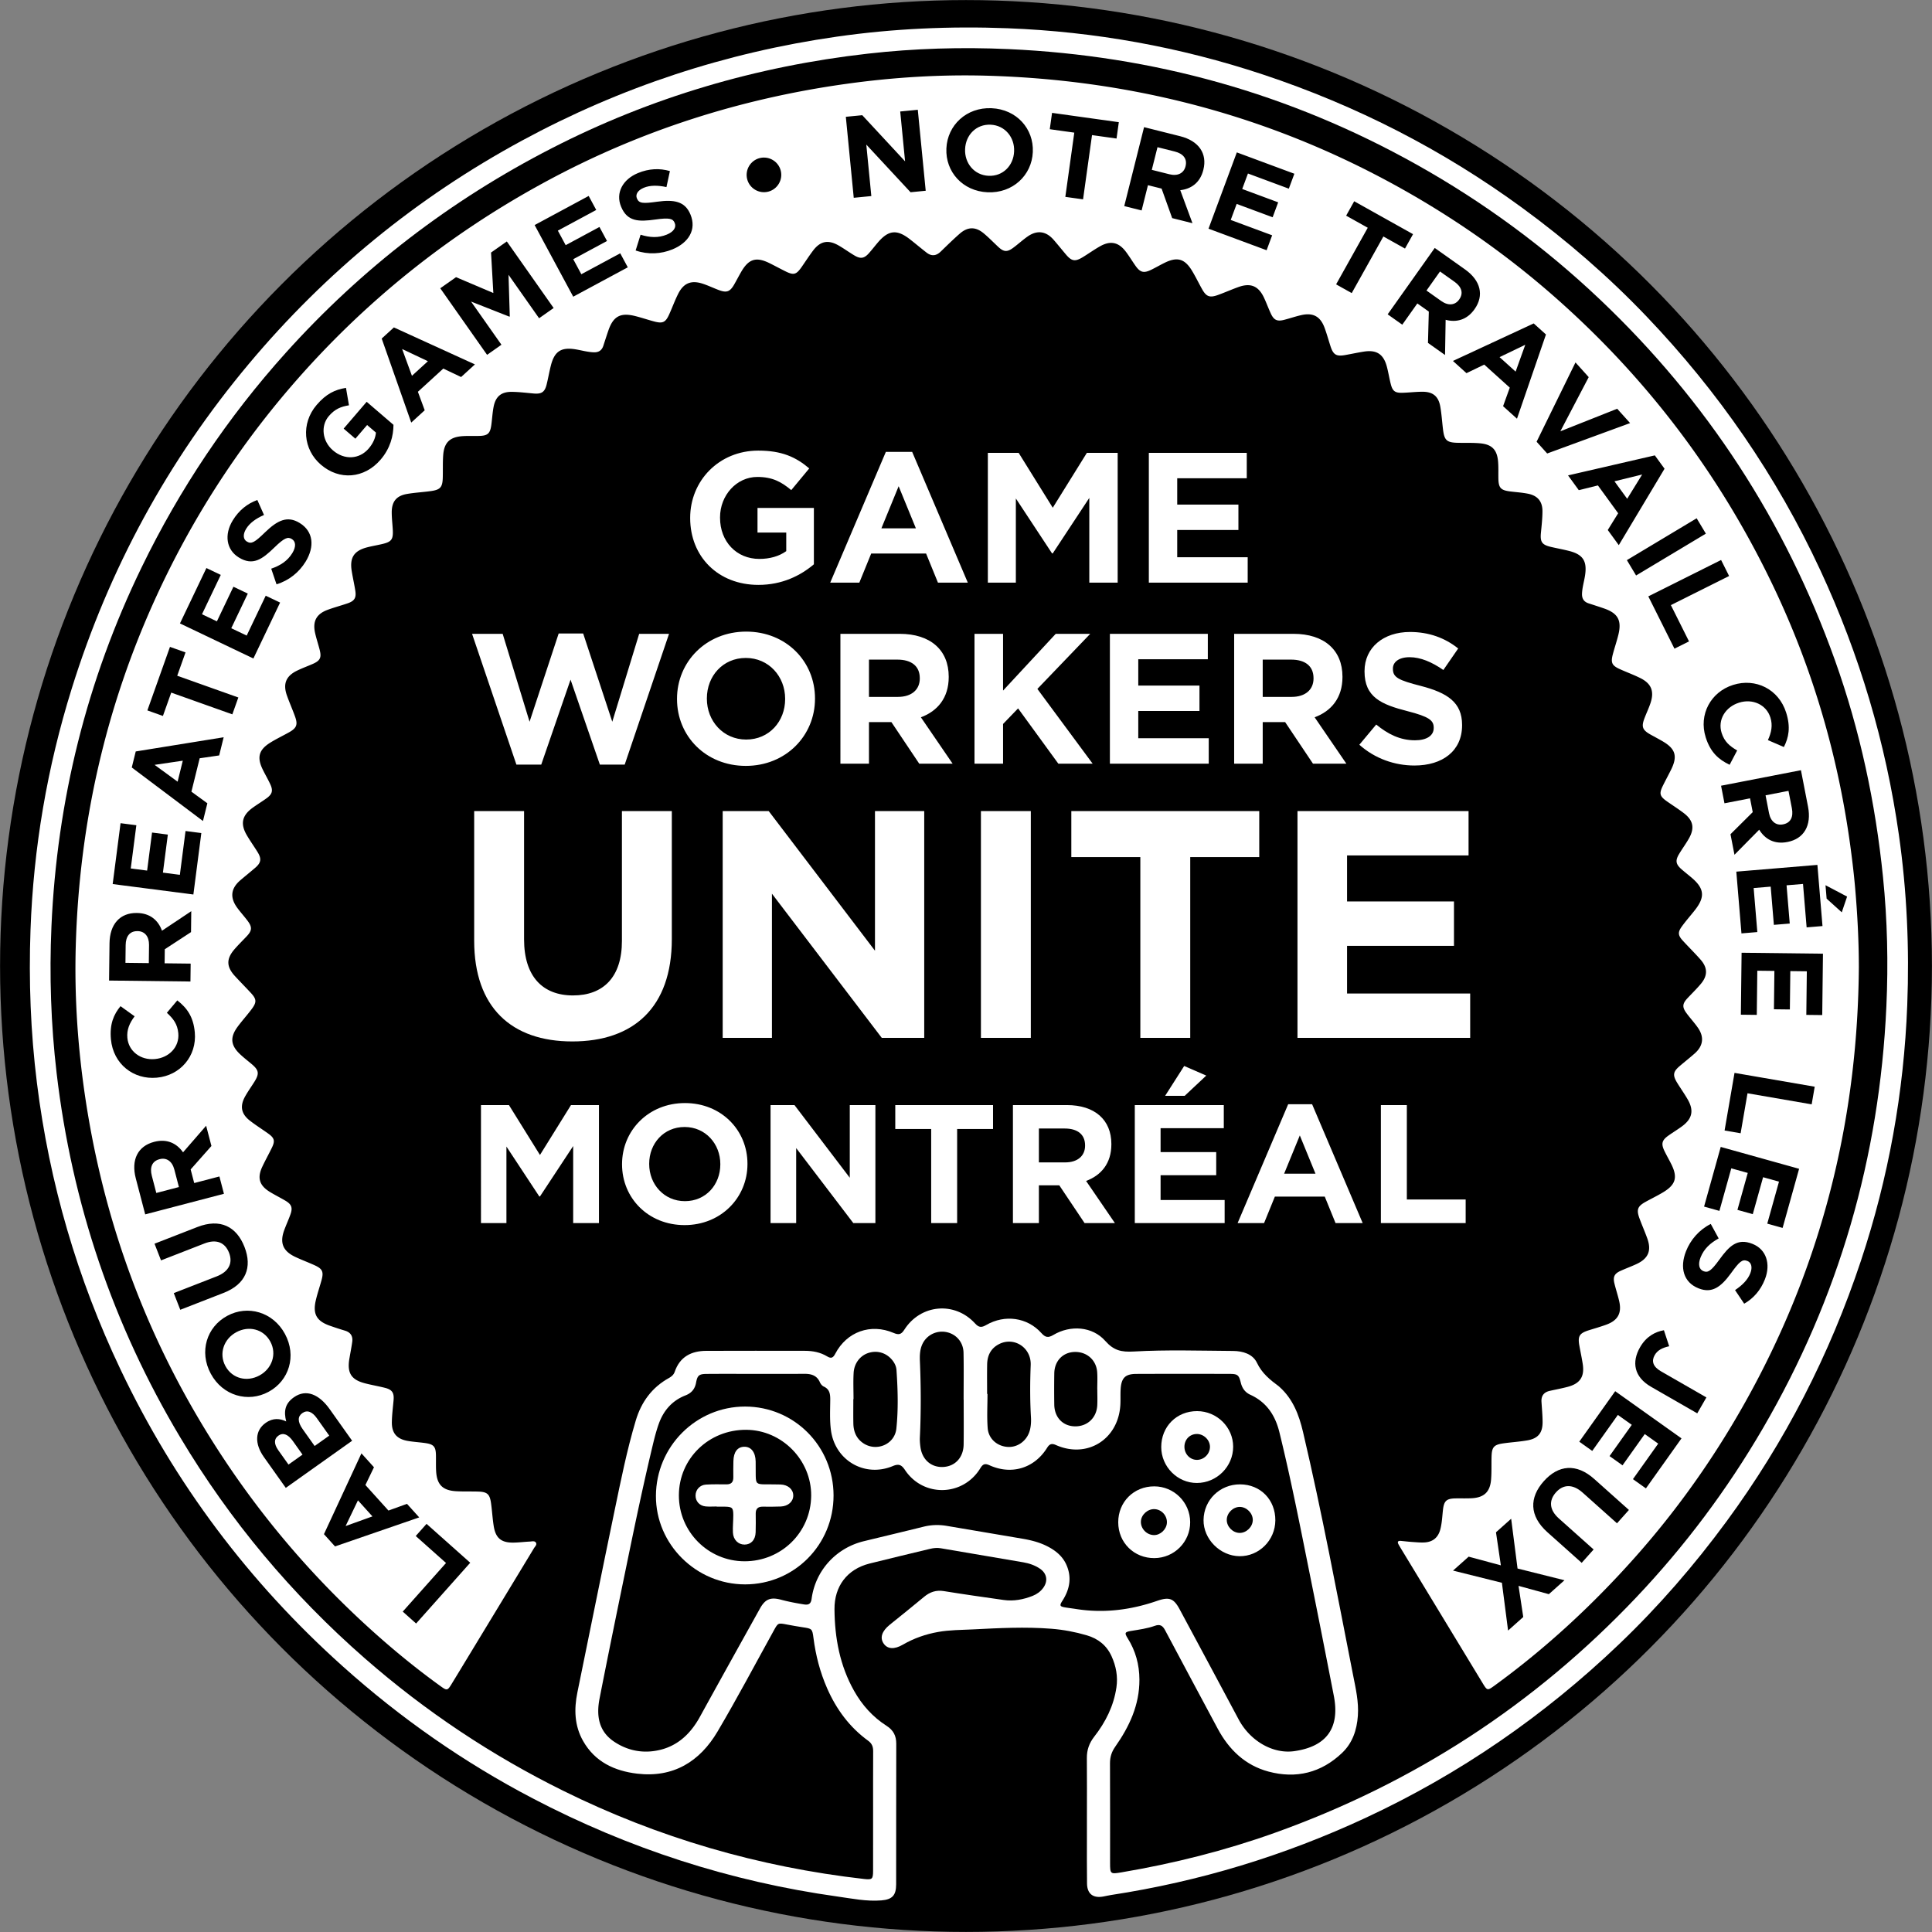 <svg xmlns="http://www.w3.org/2000/svg" xml:space="preserve" width="1662" height="1662" baseProfile="tiny" version="1.2"><rect width="100%" height="100%" fill="#808080" stroke="none"/><circle cx="831" cy="831" r="830.939" fill-rule="evenodd"/><g fill-rule="evenodd"><path fill="#FFF" d="M935.019 1564.386c.003-17.332.107-34.666-.048-51.997-.063-6.988 2.003-12.863 6.341-18.424 9.766-12.518 16.757-26.402 19.092-42.357 1.374-9.389-.3-18.233-4.156-26.774-4.262-9.438-11.583-15.201-21.418-18.082-9.955-2.917-20.09-4.81-30.42-5.626-22.481-1.776-44.94-.584-67.402.553-9.979.505-19.994.437-29.88 2.189-10.763 1.909-20.933 5.432-30.417 10.935-7.395 4.291-13.241 3.88-16.555-.945-3.42-4.979-1.544-10.683 5.251-16.173 9.852-7.96 19.758-15.854 29.482-23.967 5.045-4.208 10.368-6.056 17.048-4.975 17.106 2.768 34.268 5.206 51.427 7.632 8.614 1.218 16.933-.352 24.958-3.525 3.628-1.435 6.734-3.678 9.072-6.84 4.323-5.848 3.275-12.41-2.694-16.493-4.335-2.966-9.253-4.647-14.369-5.532-23.645-4.089-47.311-8.055-70.964-12.09-3.191-.544-6.292-.234-9.406.523-17.325 4.215-34.692 8.267-51.979 12.631-19.251 4.859-30.277 19.529-30.117 39.315.201 24.709 4.586 48.383 16.85 70.182 6.907 12.277 16.095 22.514 27.966 30.097 5.814 3.715 8.335 8.56 8.317 15.357-.104 40.331-.026 80.662-.094 120.993-.017 9.443-3.3 13.048-12.71 13.813-12.749 1.035-25.251-1.577-37.763-3.328-92.338-12.92-179.747-41.283-262.318-84.501-59.208-30.99-113.594-68.988-163.346-113.602-80.686-72.352-144.542-157.361-191.079-255.233-37.225-78.285-61.213-160.479-71.93-246.573-5.45-43.781-7.096-87.714-5.513-131.705 2.542-70.63 14.368-139.781 35.403-207.324 32.182-103.332 82.914-196.559 152.4-279.504 66.143-78.955 144.511-143.08 235.097-192.143 84.834-45.947 175.061-75.646 270.58-89.339 48.815-6.997 97.898-9.147 147.085-7.25 75.033 2.896 148.333 16.11 219.64 39.796 80.322 26.682 154.797 64.776 223.158 114.788 38.302 28.021 74.031 58.993 106.783 93.292 61.732 64.648 111.893 137.284 149.587 218.455 33.653 72.468 56.206 148.186 67.489 227.288 6.94 48.649 9.127 97.568 7.24 146.589-2.896 75.201-16.102 148.672-39.87 220.131-26.873 80.796-65.255 155.676-115.738 224.333-27.716 37.693-58.255 72.907-92.058 105.214-64.626 61.767-137.252 111.932-218.399 149.667-69.827 32.471-142.728 54.692-218.856 66.317-2.305.352-4.574.923-6.871 1.331-8.629 1.532-13.676-2.36-13.804-11.123-.198-13.496-.08-26.997-.093-40.496-.007-5.167-.003-10.334.001-15.5z"/><path d="M751.087 1557.947c-.005 17.166.023 34.331-.018 51.497-.018 7.156-.809 7.742-7.893 6.935-90.628-10.323-176.935-35.45-258.705-75.882-61.72-30.517-118.556-68.391-170.434-113.733-63.009-55.071-116.074-118.424-158.98-190.233C97.2 1139.698 61.849 1035.214 48.71 923.143c-4.923-41.996-6.306-84.134-4.452-126.255 4.766-108.245 30.248-211.446 77.685-309.067 32.697-67.291 73.928-128.806 123.979-184.428 65.376-72.654 141.609-131.139 228.541-175.776C560.09 83.649 650.878 57.038 746.41 46.174c40.329-4.587 80.835-5.754 121.289-3.935 124.619 5.603 241.749 38.228 350.779 99.263 57.441 32.155 110.082 70.786 157.85 116.091 92.119 87.371 159.479 190.871 202.187 310.398 21.584 60.41 34.842 122.694 41.334 186.474 3.771 37.049 4.586 74.237 2.9 111.346-5.88 129.537-40.854 250.714-106.245 362.923-30.679 52.646-66.927 101.088-108.835 145.322-87.564 92.426-191.37 159.886-311.234 202.691-42.805 15.285-86.714 26.32-131.508 33.905-9.801 1.66-9.986 1.498-9.988-8.188-.008-28.498.078-56.997-.072-85.495-.028-5.405 1.338-9.854 4.494-14.353 12.154-17.322 20.921-35.919 20.818-57.798-.061-12.892-3.3-24.663-10.114-35.546-2.872-4.585-2.472-5.38 2.937-6.272 6.908-1.141 13.89-2.045 20.497-4.417 4.376-1.57 6.664-.17 8.746 3.757 14.986 28.269 30.164 56.435 45.241 84.655 9.699 18.155 23.73 31.648 43.786 37.009 23.736 6.346 45.31 1.052 63.28-16.099 8.963-8.554 12.678-19.679 13.551-31.925.854-12.003-1.867-23.533-4.148-35.129-13.732-69.816-26.764-139.779-43.05-209.07-3.442-14.648-8.671-28.4-20.316-38.769-.124-.11-.229-.245-.362-.344-7.54-5.602-14.597-11.157-18.932-20.302-3.615-7.624-12.2-10.159-20.556-10.213-28.496-.184-57.056-1.137-85.462.477-10.805.613-17.23-.911-24.529-9.168-11.043-12.492-29.957-13.791-44.612-5.076-4.487 2.668-6.863 2.198-10.33-1.67-12.028-13.421-31.354-16.17-47.427-6.884-4.063 2.347-6.308 2.244-9.613-1.378-17.495-19.167-46.859-16.533-60.838 5.438-2.653 4.171-4.831 4.627-9.229 2.745-19.703-8.434-40.271-1.028-50.16 17.89-1.767 3.381-3.382 4.486-6.899 2.345-5.843-3.558-12.384-4.823-19.159-4.829-28.332-.025-56.664-.097-84.995.026-12.827.056-22.633 5.096-27.049 17.971-.881 2.568-2.69 4.119-4.939 5.36-14.672 8.103-23.804 20.683-28.529 36.441-7.665 25.566-12.881 51.74-18.311 77.837-10.829 52.045-21.294 104.166-31.963 156.244-2.97 14.493-2.521 28.65 4.915 41.757 10.182 17.945 27.022 25.8 46.526 28.103 31.027 3.664 53.809-10.301 69.104-36.182 16.866-28.539 32.354-57.893 48.402-86.913 3.693-6.679 3.609-6.679 11.324-5.194 4.581.882 9.179 1.691 13.792 2.38 7.714 1.152 8.02 1.302 9.042 9.248 1.928 14.972 5.67 29.44 11.751 43.272 7.932 18.042 19.279 33.457 35.33 45.109 3.233 2.347 4.269 5.175 4.25 8.946-.086 17.167-.039 34.333-.044 51.499z"/></g><g fill-rule="evenodd"><path d="M650.835 1181.865c13.666 0 27.333.074 40.999-.034 5.932-.047 10.849 1.259 13.495 7.29.633 1.443 1.908 3.018 3.29 3.645 5.233 2.377 5.636 6.638 5.598 11.594-.067 8.653-.546 17.327.598 25.966 3.435 25.937 29.012 40.964 53.211 30.85 5.155-2.154 7.527-1.081 10.463 3.346 15.709 23.687 49.941 22.893 64.803-1.44 2.172-3.556 3.907-4.411 7.897-2.601 18.961 8.603 38.587 2.628 49.563-14.98 2.101-3.37 3.978-4.026 7.677-2.39 26.716 11.825 53.479-4.784 55.334-34.249.293-4.651-.023-9.342.278-13.992.62-9.563 4.015-12.923 13.443-12.96 26.666-.104 53.332-.084 79.998-.022 7.262.017 8.236.831 9.965 7.735 1.172 4.683 3.735 8.198 8.098 10.189 14.022 6.401 21.484 17.705 25.069 32.302 10.421 42.421 18.71 85.293 27.337 128.093 6.619 32.835 13.054 65.707 19.463 98.584 5.385 27.628-6.195 43.719-34.093 47.639-18.255 2.564-37.836-8.689-47.789-27.323a37583.048 37583.048 0 0 0-50.77-94.742c-5.212-9.691-9.164-10.744-19.571-7.148-22.527 7.784-45.629 10.684-69.354 6.951-3.127-.492-6.272-.867-9.397-1.373-4.76-.771-5.158-1.634-2.529-5.707 6.277-9.725 8.268-19.995 3.5-30.872-3.445-7.858-9.901-12.818-17.419-16.489-6.501-3.174-13.46-4.869-20.549-6.074-21.686-3.687-43.374-7.354-65.062-11.025-6.656-1.126-13.231-.934-19.828.701-17.146 4.25-34.335 8.322-51.499 12.501-23.843 5.806-41.561 25.195-44.848 49.427-.604 4.452-2.509 5.597-6.635 4.935-6.589-1.058-13.128-2.284-19.578-4.01-9.17-2.454-13.702-.614-18.264 7.588-17.252 31.023-34.525 62.034-51.638 93.135-8.979 16.318-21.768 27.361-40.726 29.578-11.991 1.403-23.343-1.631-33.281-8.356-13.324-9.018-15.123-22.618-12.31-36.976 7.658-39.085 15.693-78.096 23.728-117.105 7.061-34.277 14.228-68.534 22.435-102.561 1.327-5.502 2.796-10.999 4.668-16.334 4.059-11.568 11.465-20.234 23.1-24.765 5.142-2.002 8.087-5.481 9.083-10.925 1.146-6.261 2.566-7.485 9.048-7.539 14.332-.119 28.666-.037 42.999-.037v-.02z"/><path d="M829.008 1204.106c0 12.815.121 25.634-.037 38.448-.137 11.125-7.196 18.801-17.44 19.393-10.329.597-18.218-6.163-19.723-17.053-.386-2.788-.617-5.645-.486-8.45 1.018-21.79.957-43.575.025-65.366-.222-5.17-.041-10.384 2.296-15.148 3.735-7.615 12.149-11.639 20.462-9.999 8.444 1.666 14.583 8.625 14.772 17.731.28 13.477.072 26.963.072 40.444h.059zM849.161 1199.138c0-8.481-.118-16.966.034-25.444.139-7.712 3.219-13.896 10.361-17.485 12.91-6.488 27.681 3.099 27.099 18.093-.582 14.975-.649 29.906.226 44.858.213 3.651.028 7.313-.868 10.906-2.236 8.968-10.147 15.108-18.925 14.653-9.101-.471-16.716-6.86-17.43-16.176-.748-9.748-.167-19.599-.167-29.404l-.33-.001zM734.237 1203.585c0-7.498-.328-15.015.087-22.489.47-8.476 5.765-15.092 12.966-17.3 7.572-2.321 15.195.017 20.227 6.183 2.059 2.522 3.461 5.39 3.683 8.612 1.152 16.802 1.651 33.676-.114 50.402-1.423 13.477-16.967 20.039-28.244 12.666-6.089-3.979-8.604-10.021-8.744-17.077-.14-6.996-.03-13.998-.03-20.997h.169zM943.963 1195.396c0 4.487.188 8.983-.037 13.459-.544 10.825-8.544 18.303-19.186 18.154-10.39-.146-17.646-7.65-17.803-18.658a904.978 904.978 0 0 1 .011-26.923c.165-10.704 7.382-18.166 17.549-18.406 10.462-.248 18.624 6.941 19.359 17.423.348 4.961.06 9.966.06 14.951h.047z"/><path fill="#FFF" d="M717.063 1286.498c.015 42.435-33.827 76.451-76.074 76.467-42.126.015-76.907-34.512-76.731-76.169.18-42.436 34.53-76.834 76.701-76.811 42.194.025 76.09 34.102 76.104 76.513zM1029.866 1213.917c17.02.063 30.971 13.871 30.958 30.64-.014 17.06-14.075 31.111-31.192 31.172-16.72.059-30.69-14.024-30.68-30.928.011-17.692 13.281-30.949 30.914-30.884zM961.955 1309.574c-.035-17.547 13.385-30.949 30.978-30.937 17.02.013 30.86 13.803 30.911 30.797.05 16.987-13.689 30.808-30.741 30.923-17.559.12-31.114-13.276-31.148-30.783zM1097.106 1307.932c-.102 17.066-14.017 30.961-30.831 30.783-16.688-.177-31.129-14.716-30.926-31.135.214-17.29 14.066-30.771 31.512-30.667 17.52.106 30.351 13.265 30.245 31.019z"/><path d="M640.351 1343.088c-31.218-.104-56.433-25.52-56.345-56.794.088-31.525 25.681-56.438 57.848-56.309 30.752.124 56.251 26.003 55.961 56.796-.295 31.452-25.769 56.412-57.464 56.307zM1018.899 1244.6c0-6.199 4.529-10.925 10.559-11.015 5.987-.09 11.379 5.092 11.412 10.969.034 6.049-5.018 11.215-11.058 11.308-6.003.092-10.913-4.974-10.913-11.262zM992.592 1320.559c-6.238-.15-11.399-5.606-11.135-11.771.248-5.804 5.895-10.852 11.812-10.56 6.036.297 10.857 5.646 10.561 11.715-.278 5.693-5.633 10.75-11.238 10.616zM1077.703 1307.623c-.064 5.847-5.471 11.135-11.319 11.07-5.906-.066-11.138-5.409-11.063-11.3.075-5.902 5.426-11.147 11.299-11.075 5.882.073 11.148 5.443 11.083 11.305z"/><path fill="#FFF" d="M616.548 1295.953c-3.164 0-6.35.24-9.486-.054-5.22-.489-8.682-4.337-8.715-9.229-.034-5.045 3.633-9.243 8.958-9.555 5.813-.34 11.656-.257 17.484-.189 4.211.049 6.107-1.872 6.054-6.042-.06-4.663-.037-9.33.068-13.993.18-7.907 3.56-12.263 9.431-12.317 5.851-.054 9.574 4.76 9.713 12.659.072 4.164-.017 8.331.06 12.494.115 6.254.979 7.086 7.396 7.186 4.663.073 9.334-.067 13.992.12 6.438.26 10.849 4.168 10.905 9.392.058 5.229-4.348 9.284-10.727 9.551-5.157.215-10.328.189-15.491.126-4.164-.051-6.142 1.803-6.084 6.015.073 5.33.104 10.666-.06 15.992-.201 6.546-3.927 10.581-9.518 10.617-5.449.036-9.745-4.108-10.037-10.365-.231-4.974.342-9.979.327-14.971-.019-6.338-.933-7.162-7.274-7.283-2.331-.045-4.664-.008-6.997-.008l.001-.146z"/></g><path fill="#FFF" fill-rule="evenodd" d="M1599.072 832.221c-.94 124.122-28.578 241.764-85.927 352.094-29.262 56.294-64.788 108.391-107.003 155.795-36.346 40.812-76.271 77.768-120.52 109.949-6.029 4.386-6.249 4.348-10.145-2.072-23.345-38.468-46.688-76.936-70.029-115.405a135.641 135.641 0 0 1-2.287-3.874c-1.361-2.424-.56-3.406 2.117-3.139 3.315.332 6.628.707 9.95.936 3.319.229 6.66.547 9.971.39 7.4-.353 12.049-4.225 13.887-11.456 1.358-5.346 1.599-10.865 2.193-16.331.885-8.122 3.059-10.014 11.182-10.126 4.499-.063 9.008.11 13.497-.124 10.673-.557 15.869-5.384 16.738-16.042.526-6.463.236-12.99.406-19.486.222-8.498 1.965-10.535 10.335-11.708 6.762-.948 13.607-1.362 20.329-2.519 9.345-1.606 13.277-6.357 13.246-15.804-.02-5.817-.603-11.633-.953-17.448-.311-5.142 2.108-8.217 7.066-9.343 5.199-1.181 10.459-2.13 15.605-3.505 10.631-2.843 14.495-8.824 12.807-19.683-.818-5.267-1.945-10.484-2.893-15.732-1.481-8.206.068-10.689 8.131-13.228 5.086-1.6 10.23-3.049 15.228-4.892 9.765-3.6 13.208-9.862 10.95-19.937-1.165-5.196-2.897-10.265-4.147-15.445-1.376-5.698-.027-8.426 5.257-10.823 4.551-2.065 9.267-3.772 13.794-5.884 10.114-4.719 12.984-11.522 9.232-21.991-2.079-5.802-4.591-11.447-6.716-17.234-2.786-7.588-1.675-10.449 5.321-14.316 4.958-2.74 10.074-5.211 14.927-8.124 10.943-6.569 12.746-12.891 7.127-24.209-1.852-3.73-3.941-7.345-5.774-11.084-3.181-6.487-2.42-9.518 3.405-13.628 3.812-2.69 7.815-5.113 11.57-7.877 8.804-6.479 10.373-13.551 4.968-23-2.81-4.912-6.127-9.53-9.084-14.362-4.108-6.712-3.616-9.632 2.295-14.633 4.198-3.552 8.505-6.979 12.64-10.603 7.412-6.498 8.465-14.138 2.84-22.232-3.036-4.369-6.71-8.29-9.856-12.589-3.795-5.184-3.481-8.11.91-12.804 3.869-4.136 7.96-8.085 11.581-12.426 5.88-7.049 5.789-13.774-.293-20.705-4.941-5.632-10.313-10.884-15.373-16.415-4.047-4.424-4.373-7.13-.869-12.013 3.587-5 7.727-9.601 11.516-14.461 8.648-11.094 7.894-18.326-2.806-27.48-2.912-2.491-5.945-4.842-8.835-7.358-4.987-4.342-5.56-7.466-2.193-13.101 2.733-4.575 5.925-8.883 8.545-13.518 5.049-8.928 3.637-15.617-4.553-21.811-4.516-3.415-9.29-6.486-13.945-9.717-6.772-4.7-7.383-6.871-3.786-14.114 2.224-4.478 4.61-8.874 6.839-13.349 5.801-11.645 3.918-18.048-7.213-24.534-3.312-1.929-6.701-3.724-10.055-5.577-7.4-4.091-8.438-6.808-5.439-14.575 1.68-4.352 3.709-8.582 5.152-13.007 3.227-9.893.598-16.455-8.685-21.128-5.794-2.918-11.942-5.123-17.855-7.814-6.726-3.06-7.867-5.47-5.986-12.656 1.477-5.642 3.389-11.171 4.778-16.831 3.047-12.41-.346-18.541-12.326-22.69-4.408-1.526-8.856-2.94-13.292-4.39-4.046-1.322-5.8-4.096-5.642-8.338.201-5.377 1.829-10.495 2.621-15.764 1.834-12.203-1.731-17.874-13.587-20.931-5.16-1.33-10.421-2.266-15.614-3.471-7.927-1.84-9.545-4.283-8.76-12.309.6-6.128 1.292-12.28 1.309-18.424.022-8.436-4.159-13.41-12.447-15.063-5.05-1.007-10.235-1.326-15.358-1.971-8.118-1.022-9.979-3.09-10.11-11.229-.078-4.831.137-9.686-.265-14.489-.845-10.119-5.263-14.731-15.404-15.666-6.287-.579-12.652-.315-18.981-.438-9.813-.188-11.852-2.023-13.024-11.821-.772-6.449-1.176-12.96-2.304-19.345-1.553-8.793-6.303-12.735-15.184-12.758-5.815-.016-11.629.742-17.449.891-6.316.161-8.407-1.429-9.961-7.494-1.282-5.001-2.065-10.132-3.401-15.115-2.855-10.65-8.814-14.513-19.669-12.826-5.432.844-10.809 2.029-16.225 2.981-7.601 1.337-10.198-.278-12.594-7.729-1.683-5.235-3.15-10.548-5.047-15.704-3.593-9.771-9.849-13.22-19.926-10.961-5.033 1.128-9.936 2.828-14.937 4.114-5.878 1.513-8.736.22-11.304-5.26-2.119-4.524-3.813-9.248-5.934-13.771-4.751-10.129-11.509-12.977-21.998-9.215-5.958 2.138-11.753 4.729-17.709 6.872-7.064 2.542-9.963 1.404-13.59-5.066-2.933-5.231-5.533-10.659-8.638-15.783-6.296-10.391-12.684-12.197-23.501-6.9-3.89 1.905-7.642 4.09-11.531 5.996-6.476 3.172-9.518 2.399-13.627-3.429-2.784-3.949-5.281-8.107-8.18-11.968-6.243-8.312-13.243-9.858-22.26-4.779-5.074 2.858-9.828 6.277-14.804 9.317-6.715 4.104-9.604 3.609-14.627-2.323-3.553-4.197-6.979-8.504-10.604-12.638-6.491-7.403-14.135-8.446-22.233-2.813-4.368 3.037-8.29 6.71-12.59 9.855-5.187 3.794-8.089 3.476-12.8-.934-4.135-3.869-8.084-7.961-12.428-11.578-7.053-5.873-13.766-5.774-20.706.319-5.63 4.942-10.983 10.205-16.37 15.419-3.856 3.733-7.887 4.09-12.087.835-4.871-3.773-9.571-7.77-14.435-11.554-11.104-8.64-18.343-7.876-27.479 2.83-2.596 3.042-5.032 6.223-7.688 9.209-4.023 4.523-7.132 5.093-12.33 2.037-4.737-2.784-9.179-6.078-13.957-8.782-8.909-5.043-15.629-3.614-21.806 4.572-3.41 4.52-6.481 9.295-9.717 13.945-4.71 6.769-6.867 7.368-14.121 3.766-4.478-2.224-8.872-4.613-13.348-6.842-11.635-5.791-18.048-3.902-24.528 7.237-2.095 3.601-4 7.311-6.066 10.928-3.599 6.295-6.452 7.388-13.158 4.889-4.682-1.745-9.206-3.942-13.946-5.493-9.889-3.235-16.442-.591-21.118 8.706-2.914 5.796-5.119 11.944-7.811 17.857-3.05 6.703-5.487 7.85-12.671 5.964-5.64-1.48-11.168-3.397-16.828-4.783-12.402-3.037-18.526.362-22.681 12.354-1.527 4.408-2.942 8.856-4.388 13.293-1.323 4.06-4.118 5.785-8.352 5.615-5.205-.208-10.189-1.647-15.276-2.507-12.602-2.13-18.394 1.553-21.531 13.983-1.345 5.329-2.287 10.76-3.592 16.1-1.626 6.654-4.342 8.456-11.133 7.867-6.302-.547-12.608-1.361-18.919-1.416-9.065-.079-13.914 4.038-15.615 12.975-.963 5.06-1.243 10.247-1.927 15.364-1.012 7.563-3.111 9.433-10.673 9.576-4.665.089-9.346-.123-13.994.182-11.073.726-15.995 5.502-16.765 16.55-.439 6.308-.176 12.66-.34 18.99-.218 8.437-2.065 10.593-10.364 11.736-6.764.932-13.614 1.296-20.336 2.442-9.181 1.565-13.23 6.544-13.212 15.908.01 4.983.628 9.964.901 14.949.453 8.261-1.084 10.355-9.064 12.235-4.216.993-8.502 1.7-12.7 2.762-11.535 2.915-15.457 8.846-13.561 20.523.908 5.591 2.176 11.124 3.066 16.718.997 6.268-.639 8.965-6.627 11.02-5.673 1.945-11.491 3.482-17.115 5.554-9.721 3.581-13.098 9.869-10.818 20.002 1.097 4.871 2.707 9.624 3.936 14.469 1.711 6.746.389 9.325-6.086 12.146-4.431 1.931-8.983 3.599-13.328 5.7-9.556 4.622-12.329 11.326-8.791 21.354 2.161 6.125 4.835 12.069 7.025 18.185 2.508 7.004 1.328 9.889-5.194 13.541-5.378 3.012-10.972 5.667-16.194 8.923-9.761 6.083-11.521 12.575-6.535 22.859 2.108 4.347 4.581 8.52 6.609 12.9 2.54 5.49 1.698 8.507-3.229 12.066-3.916 2.829-8.067 5.331-11.977 8.169-9.069 6.585-10.686 13.707-5.127 23.353 2.908 5.047 6.341 9.789 9.399 14.754 3.571 5.796 3.041 9.145-2.063 13.536-4.168 3.586-8.46 7.027-12.647 10.593-8.301 7.066-9.285 14.882-2.831 23.746 2.842 3.901 6.142 7.468 9.021 11.344 4.007 5.394 3.741 8.354-.826 13.199-3.542 3.758-7.259 7.364-10.619 11.277-7.065 8.23-6.876 14.981.512 23.011 4.512 4.904 9.217 9.629 13.737 14.525 4.808 5.206 5.064 7.843.806 13.609-3.856 5.222-8.274 10.029-12.141 15.245-6.917 9.33-6.197 16.252 2.339 24.138 3.057 2.824 6.344 5.398 9.537 8.072 6.366 5.333 6.84 8.275 2.372 15.401-2.654 4.234-5.6 8.304-8.007 12.672-4.572 8.299-3.271 14.871 4.21 20.688 5.125 3.983 10.666 7.426 15.934 11.23 5.16 3.728 5.792 6.205 3.018 11.931-2.688 5.548-5.714 10.935-8.328 16.516-4.481 9.567-2.498 16.074 6.557 21.622 4.4 2.697 9.058 4.975 13.491 7.622 5.199 3.106 6.243 6.011 4.183 11.753-1.631 4.546-3.664 8.946-5.328 13.48-3.996 10.886-1.192 17.944 9.285 22.936 5.562 2.649 11.369 4.779 16.977 7.339 6.641 3.031 7.787 5.622 5.842 12.718-1.586 5.785-3.552 11.476-4.922 17.308-2.789 11.878.636 17.931 12.108 21.951 4.246 1.488 8.52 2.91 12.833 4.186 4.986 1.475 7.082 4.766 6.361 9.787-.686 4.778-1.617 9.521-2.428 14.282-2.111 12.393 1.559 18.246 13.61 21.324 5.648 1.443 11.412 2.43 17.064 3.858 6.109 1.544 7.877 4.276 7.34 10.521-.543 6.304-1.396 12.604-1.486 18.916-.137 9.493 4.196 14.541 13.563 16.194 5.077.896 10.266 1.145 15.373 1.896 7.031 1.032 8.82 3.117 8.981 10.168.107 4.664-.101 9.343.165 13.995.658 11.547 5.579 16.546 17.167 17.228 6.314.371 12.664.111 18.992.311 7.793.244 9.975 2.154 11.069 9.941.928 6.596 1.27 13.279 2.333 19.849 1.649 10.189 6.426 14.178 16.649 14.105 4.818-.034 9.63-.665 14.45-.896 1.769-.085 4.057-.813 5.155.872 1.186 1.816-.763 3.386-1.661 4.871-18.722 30.94-37.488 61.854-56.248 92.772-4.928 8.121-9.84 16.252-14.802 24.353-3.231 5.274-3.894 5.399-8.831 1.849-22.894-16.462-44.581-34.42-65.323-53.485-57.709-53.045-106.259-113.471-145.748-181.212-49.641-85.158-81.039-176.631-95.334-274.056-6.229-42.452-9.077-85.17-7.874-128.045 2.944-104.907 25.44-205.425 69.3-300.926 30.164-65.681 68.821-126.021 115.998-180.764 62.682-72.735 136.46-131.733 221.071-177.207 80.002-42.997 165.151-70.101 254.948-82.798 41.145-5.817 82.561-8.436 124.097-7.183 117.408 3.545 228.766 31.124 333.189 85.387 56.6 29.412 108.951 65.134 156.642 107.533 78.624 69.899 140.507 152.48 185.642 247.458 33.952 71.445 55.676 146.61 66.068 225.028 1.467 11.062 2.779 22.153 3.753 33.267 1.992 22.741 3.17 45.527 3.203 68.381z"/><g fill="#FFF"><path d="M652.439 503.149c-34.781 0-58.713-24.411-58.713-57.437v-.319c0-31.75 24.729-57.756 58.553-57.756 20.103 0 32.229 5.425 43.875 15.316l-15.476 18.667c-8.616-7.18-16.274-11.328-29.197-11.328-17.869 0-32.068 15.795-32.068 34.781v.319c0 20.422 14.04 35.419 33.823 35.419 8.935 0 16.912-2.233 23.134-6.701v-15.954h-24.729v-21.22h48.502v48.502c-11.487 9.734-27.282 17.711-47.704 17.711zM806.881 501.234l-10.211-25.049h-47.226l-10.211 25.049h-25.049l47.864-112.48h22.656l47.863 112.48h-25.686zm-33.824-82.963-14.838 36.217h29.675l-14.837-36.217zM937.071 501.234v-72.913l-31.431 47.705h-.639L873.89 428.8v72.434H849.8V389.552h26.484l29.356 47.226 29.356-47.226h26.484v111.682h-24.409zM988.288 501.234V389.552h84.24v21.858h-59.83v22.655h52.65v21.858h-52.65v23.453h60.627v21.858h-85.037zM537.404 657.736h-21.379l-25.208-73.072-25.208 73.072H444.23l-38.132-112.48h26.325l23.134 75.625 25.049-75.943h21.06l25.049 75.943 23.134-75.625h25.687l-38.132 112.48zM641.591 658.853c-34.462 0-59.191-25.687-59.191-57.437v-.319c0-31.75 25.049-57.756 59.511-57.756s59.191 25.687 59.191 57.437v.319c0 31.75-25.049 57.756-59.511 57.756zm33.824-57.755c0-19.146-14.04-35.101-33.824-35.101s-33.505 15.636-33.505 34.781v.319c0 19.146 14.04 35.1 33.824 35.1 19.783 0 33.504-15.635 33.504-34.781v-.318zM790.767 656.938 766.835 621.2H747.53v35.738h-24.57V545.256h51.055c26.325 0 42.12 13.88 42.12 36.855v.319c0 18.028-9.732 29.356-23.932 34.621l27.282 39.887h-28.718zm.479-73.55c0-10.53-7.339-15.955-19.305-15.955h-24.41v32.069h24.889c11.966 0 18.827-6.382 18.827-15.795v-.319zM910.427 656.938l-34.621-47.545-12.923 13.402v34.143h-24.57V545.256h24.57v48.821l45.311-48.821h29.676l-45.471 47.385 47.545 64.297h-29.517zM954.782 656.938V545.256h84.24v21.858h-59.83v22.655h52.65v21.858h-52.65v23.453h60.627v21.858h-85.037zM1129.486 656.938l-23.932-35.738h-19.306v35.738h-24.57V545.256h51.055c26.325 0 42.121 13.88 42.121 36.855v.319c0 18.028-9.732 29.356-23.933 34.621l27.282 39.887h-28.717zm.479-73.55c0-10.53-7.339-15.955-19.305-15.955h-24.411v32.069h24.89c11.966 0 18.826-6.382 18.826-15.795v-.319zM1216.759 658.534c-16.912 0-33.983-5.903-47.385-17.869l14.519-17.391c10.051 8.296 20.581 13.562 33.345 13.562 10.052 0 16.114-3.989 16.114-10.53v-.319c0-6.222-3.829-9.413-22.496-14.199-22.496-5.744-37.015-11.966-37.015-34.143v-.319c0-20.263 16.273-33.664 39.089-33.664 16.273 0 30.154 5.105 41.481 14.199l-12.764 18.507c-9.892-6.86-19.624-11.008-29.037-11.008s-14.359 4.308-14.359 9.732v.319c0 7.339 4.787 9.732 24.092 14.678 22.655 5.903 35.419 14.04 35.419 33.504v.319c0 22.177-16.911 34.622-41.003 34.622zM492.365 895.9c-52.401 0-84.456-29.268-84.456-86.686V697.721h42.925V808.1c0 31.775 15.888 48.221 42.088 48.221s42.088-15.889 42.088-46.827V697.721h42.925v110.1c.001 59.091-33.168 88.079-85.57 88.079zM758.551 892.834l-94.49-124.036v124.036h-42.367V697.721h39.58l91.424 120.134V697.721h42.368v195.113h-36.515zM843.839 892.834V697.721h42.925v195.113h-42.925zM1023.898 737.301v155.533h-42.925V737.301h-59.37v-39.58h161.665v39.58h-59.37zM1116.155 892.834V697.721h147.171v38.187h-104.524v39.58h91.981v38.186h-91.981v40.974h105.918v38.187h-148.565zM493.073 1052.149v-66.267l-28.566 43.355h-.58l-28.276-42.921v65.832h-21.896V950.646h24.071l26.681 42.921 26.681-42.921h24.071v101.503h-22.186zM588.917 1053.89c-31.321 0-53.797-23.346-53.797-52.202v-.29c0-28.855 22.766-52.491 54.087-52.491 31.321 0 53.796 23.346 53.796 52.201v.29c0 28.856-22.766 52.492-54.086 52.492zm30.74-52.493c0-17.4-12.76-31.9-30.741-31.9s-30.451 14.21-30.451 31.61v.29c0 17.401 12.761 31.901 30.741 31.901s30.451-14.21 30.451-31.611v-.29zM734.061 1052.149l-49.156-64.527v64.527h-22.041V950.646h20.591l47.562 62.497v-62.497h22.041v101.503h-18.997zM823.379 971.237v80.912h-22.331v-80.912h-30.886v-20.591h84.102v20.591h-30.885zM932.999 1052.149l-21.751-32.481h-17.546v32.481h-22.33V950.646h46.401c23.926 0 38.281 12.615 38.281 33.496v.29c0 16.386-8.846 26.681-21.751 31.466l24.796 36.251h-26.1zm.435-66.846c0-9.57-6.67-14.501-17.546-14.501h-22.186v29.146h22.621c10.875 0 17.11-5.801 17.11-14.355v-.29zM976.206 1052.149V950.646h76.562v19.865h-54.376v20.591h47.852v19.865h-47.852v21.316h55.102v19.865h-77.288zm26.101-109.478 16.386-25.665 18.995 8.265-18.561 17.4h-16.82zM1148.902 1052.149l-9.28-22.766h-42.921l-9.28 22.766h-22.766l43.501-102.228h20.591l43.501 102.228h-23.346zm-30.741-75.402-13.485 32.916h26.971l-13.486-32.916zM1187.905 1052.149V950.646h22.33v81.202h50.606v20.301h-72.936z"/></g><circle cx="831.001" cy="831" r="667.02" fill="none"/><path d="m404.511 1344.347-46.552 52.276-11.501-10.241 37.242-41.821-26.063-23.209 9.311-10.455 37.563 33.45zM321.705 1262.205l-7.368 15.271 19.832 21.976 15.943-5.767 10.519 11.656-72.44 24.961-9.513-10.543 32.241-69.507 10.786 11.953zm-24.402 50.579 23.083-8.305-12.461-13.809-10.622 22.114zM283.636 1212.261l19.284 27.148-57.07 40.538-18.821-26.496c-8.282-11.659-7.589-22.946 1.379-29.316l.163-.115c6.441-4.575 12.46-3.699 17.639-1.244-2.164-8.398-1.228-15.198 6.436-20.641l.163-.115c10.436-7.414 21.676-2.641 30.827 10.241zm-44.248 22.842c-3.751 2.664-3.786 7.105-.021 12.405l8.803 12.392 12.066-8.57-8.223-11.577c-3.938-5.544-8.221-7.775-12.461-4.765l-.164.115zm20.57-19.394c-3.832 2.722-4.169 7.254.406 13.695l10.308 14.513 12.556-8.918-10.598-14.92c-3.938-5.544-8.269-7.497-12.508-4.487l-.164.117zM245.12 1147.494c10.281 18.996 3.5 40.289-14.001 49.762l-.176.095c-17.501 9.472-39.308 3.423-49.588-15.572-10.281-18.995-3.5-40.29 14.001-49.762l.175-.095c17.501-9.472 39.308-3.423 49.589 15.572zm-41.925-1.414c-10.553 5.712-15.159 18.211-9.257 29.115 5.902 10.905 18.613 13.803 29.167 8.092l.175-.095c10.554-5.713 15.159-18.211 9.257-29.114-5.902-10.905-18.613-13.804-29.167-8.094l-.175.096zM210.332 1072.69c6.825 17.518 1.216 32.046-17.979 39.524l-37.273 14.523-5.591-14.351 36.9-14.377c10.623-4.14 14.051-11.593 10.638-20.351-3.413-8.761-10.793-12.003-21.136-7.972l-37.367 14.558-5.591-14.35 36.807-14.341c19.755-7.695 33.766-.381 40.592 17.137zM181.886 985.827l-17.876 20.183 3.062 11.706 21.673-5.669 3.897 14.901-67.727 17.714-8.099-30.961c-4.176-15.964 1.736-27.744 15.668-31.388l.193-.051c10.933-2.86 19.346 1.245 24.792 9.021l19.861-22.871 4.556 17.415zm-44.679 11.377c-6.386 1.67-8.511 6.981-6.613 14.237l3.872 14.804 19.447-5.087-3.947-15.094c-1.898-7.256-6.857-10.404-12.565-8.911l-.194.051zM167.574 888.039c1.874 20.514-12.569 37.195-32.585 39.023l-.199.018c-19.817 1.81-37.413-11.645-39.368-33.055-1.201-13.146 2.462-21.412 8.245-28.467l12.144 8.731c-4.389 5.822-6.876 11.572-6.239 18.544 1.073 11.75 11.605 19.323 23.555 18.232l.199-.019c11.95-1.091 21.153-10.266 20.063-22.216-.728-7.967-4.36-12.555-9.839-17.577l8.968-10.659c8.321 6.471 13.828 14.002 15.056 27.445zM164.333 801.844l-22.576 14.736-.142 12.1 22.399.263-.181 15.4-69.998-.823.376-32c.194-16.499 9.01-26.296 23.41-26.127l.2.002c11.3.133 18.328 6.316 21.523 15.254l25.2-16.805-.211 18zm-46.095-.843c-6.6-.078-10.054 4.482-10.142 11.982l-.18 15.299 20.1.237.184-15.6c.088-7.5-3.861-11.847-9.761-11.917l-.201-.001zM166.349 769.494l-69.418-8.981 6.774-52.36 13.586 1.758-4.812 37.188 14.083 1.822 4.234-32.726 13.586 1.758-4.234 32.726 14.577 1.886 4.876-37.684 13.586 1.758-6.838 52.855zM188.549 649.858l-16.778 2.446-7.102 28.737 13.707 9.98-3.767 15.243-61.248-46.04 3.407-13.786 75.643-12.211-3.862 15.631zm-55.57 8.106 19.807 14.476 4.462-18.059-24.269 3.583zM152.452 581.307l52.578 18.7-5.161 14.51-52.577-18.7-7.139 20.07-13.379-4.759 19.438-54.65 13.379 4.759-7.139 20.07zM217.979 566.473l-63.173-30.167 22.754-47.65 12.364 5.904-16.161 33.842 12.815 6.12L200.8 504.74l12.364 5.904-14.221 29.781 13.266 6.335 16.376-34.294 12.364 5.905-22.97 48.102zM262.915 483.151c-5.526 9.045-14.262 16.248-25.042 19.506l-4.558-13.448c7.722-2.666 13.979-6.578 18.149-13.405 3.285-5.377 3.132-9.923-.367-12.06l-.171-.104c-3.328-2.034-6.286-1.028-14.945 7.393-10.423 10.156-18.495 15.889-30.357 8.643l-.17-.104c-10.838-6.621-12.689-19.705-5.234-31.908 5.317-8.705 12.583-14.46 21.149-17.548l5.729 12.875c-6.902 3.049-12.301 6.899-15.376 11.935-3.076 5.035-2.388 9.087.514 10.86l.171.104c3.925 2.397 6.769.62 15.723-8.09 10.561-10.189 19.083-14.357 29.495-7.997l.171.104c11.86 7.245 12.99 20.358 5.119 33.244zM327.44 395.368c-14.199 16.541-35.579 17.958-51.286 4.475l-.151-.13c-15.1-12.962-17.373-35.339-3.564-51.425 8.207-9.561 15.737-13.113 25.196-14.614l2.56 14.981c-6.932 1.166-12.031 3.115-17.307 9.261-7.294 8.499-5.579 21.7 3.45 29.451l.151.13c9.712 8.337 22.577 7.782 30.653-1.627 3.647-4.249 5.842-8.955 6.257-13.738l-7.587-6.514-10.096 11.762-10.091-8.663 19.8-23.067 23.066 19.801c-.06 9.436-2.714 20.205-11.051 29.917zM396.656 324.339l-15.315-7.273-21.853 19.965 5.865 15.908-11.591 10.59-25.406-72.285 10.484-9.578 69.702 31.813-11.886 10.86zm-50.727-24.09 8.446 23.032 13.731-12.546-22.177-10.486zM463.749 273.767l-26.295-37.379 1.091 35.792-.327.23-32.981-12.991 26.122 37.134-12.351 8.688-40.276-57.255 13.578-9.551 32.081 13.624-1.98-34.797 13.578-9.551 40.276 57.256-12.516 8.8zM493.121 255.231l-33.198-61.63 46.488-25.041 6.497 12.061-33.016 17.785 6.734 12.502 29.055-15.651 6.497 12.062-29.055 15.651 6.972 12.942 33.457-18.022 6.498 12.063-46.929 25.278zM578.528 214.497c-9.798 4.042-21.1 4.701-31.725.97l4.256-13.545c7.807 2.405 15.166 2.939 22.562-.111 5.824-2.402 8.383-6.163 6.82-9.952l-.076-.185c-1.487-3.605-4.468-4.539-16.428-2.851-14.406 2.048-24.305 1.913-29.605-10.937l-.077-.185c-4.842-11.739 1.384-23.394 14.603-28.846 9.429-3.889 18.691-4.249 27.428-1.686l-2.972 13.773c-7.371-1.611-14-1.688-19.455.561-5.455 2.25-7.29 5.927-5.994 9.07l.076.185c1.754 4.252 5.099 4.496 17.466 2.747 14.537-1.994 23.876-.329 28.529 10.948l.076.185c5.3 12.85-1.525 24.102-15.484 29.859zM660.87 164.875c-7.946 2.026-16.094-2.811-18.12-10.757s2.811-16.094 10.757-18.121c7.946-2.026 16.094 2.812 18.12 10.758s-2.811 16.095-10.757 18.12zM783.299 165.373l-38.063-40.993 4.325 44.288-15.127 1.478-6.804-69.666 14.131-1.38 36.834 39.706-4.19-42.895 15.127-1.478 6.806 69.666-13.039 1.274zM849.607 165.416c-21.58-.953-36.356-17.721-35.478-37.603l.008-.199c.878-19.882 17.281-35.475 38.862-34.522 21.579.953 36.355 17.721 35.478 37.603l-.009.2c-.877 19.88-17.28 35.473-38.861 34.521zm22.777-35.232c.529-11.989-7.822-22.368-20.21-22.914-12.389-.547-21.414 8.865-21.941 20.854l-.009.199c-.529 11.989 7.821 22.368 20.21 22.915 12.388.546 21.412-8.865 21.942-20.854l.008-.2zM939.408 116.222l-7.71 55.261-15.251-2.128 7.71-55.26-21.094-2.943 1.963-14.063 57.438 8.015-1.962 14.063-21.094-2.945zM1008.361 187.63l-9.098-25.379-11.737-2.945-5.453 21.728-14.938-3.749 17.038-67.899 31.04 7.789c16.005 4.016 23.49 14.865 19.986 28.833l-.05.193c-2.75 10.961-10.396 16.363-19.832 17.398l10.502 28.412-17.458-4.381zm11.512-44.643c1.605-6.402-2.027-10.82-9.303-12.645l-14.841-3.725-4.894 19.497 15.132 3.797c7.275 1.826 12.42-1.008 13.856-6.731l.05-.193zM1039.622 196.73l24.349-65.633 49.506 18.365-4.765 12.845-35.161-13.043-4.938 13.314 30.94 11.479-4.766 12.845-30.94-11.478-5.112 13.783 35.628 13.217-4.765 12.846-49.976-18.54zM1190.049 203.435l-27.229 48.701-13.44-7.514 27.229-48.702-18.591-10.394 6.929-12.394 50.622 28.303-6.928 12.393-18.592-10.393zM1228.414 294.983l.72-26.95-9.871-6.999-12.956 18.273-12.563-8.908 40.49-57.104 26.105 18.51c13.459 9.544 16.504 22.368 8.174 34.115l-.116.163c-6.535 9.219-15.619 11.482-24.787 9.026l-.512 30.286-14.684-10.412zm26.909-37.434c3.818-5.384 2.033-10.819-4.086-15.157l-12.481-8.85-11.626 16.397 12.727 9.023c6.117 4.338 11.939 3.563 15.352-1.25l.114-.163zM1293.026 349.408l5.76-15.946-21.983-19.822-15.267 7.375-11.659-10.514 69.491-32.27 10.545 9.509-24.93 72.45-11.957-10.782zm19.078-52.816-22.108 10.631 13.813 12.456 8.295-23.087zM1330.959 390.108l-9.103-10.107 33.455-68.209 11.377 12.634-24.393 46.591 48.885-19.392 11.109 12.336-71.33 26.147zM1383.082 455.939l8.932-14.411-17.413-23.938-16.462 4.061-9.236-12.696 74.661-17.215 8.354 11.483-39.363 65.736-9.473-13.02zm29.58-47.735-23.828 5.834 10.942 15.042 12.886-20.876zM1399.521 481.851l60.032-35.999 7.919 13.207-60.031 35.999-7.92-13.207zM1417.955 513.032l62.613-31.299 6.886 13.775-50.092 25.04 15.605 31.217-12.522 6.26-22.49-44.993zM1467.338 634.302c-6.209-19.642 4.34-39.021 23.505-45.08l.191-.06c18.973-5.998 39.035 3.391 45.516 23.891 3.978 12.586 2.164 21.444-1.979 29.57l-13.729-5.938c3.045-6.625 4.247-12.774 2.138-19.449-3.558-11.25-15.463-16.401-26.904-12.785l-.189.061c-11.442 3.616-18.476 14.544-14.858 25.986 2.411 7.628 6.938 11.335 13.364 15.072l-6.486 12.328c-9.512-4.543-16.501-10.725-20.569-23.596zM1488.645 717.636l19.129-18.996-2.308-11.878-21.99 4.271-2.936-15.117 68.717-13.35 6.102 31.413c3.146 16.198-3.506 27.575-17.643 30.321l-.195.038c-11.093 2.155-19.227-2.479-24.163-10.587l-21.28 21.554-3.433-17.669zm45.311-8.496c6.479-1.259 8.94-6.422 7.509-13.785l-2.917-15.02-19.731 3.833 2.975 15.314c1.43 7.362 6.178 10.821 11.969 9.695l.195-.037zM1493.659 749.833l69.756-5.809 4.381 52.616-13.652 1.137-3.11-37.369-14.151 1.178 2.738 32.885-13.653 1.137-2.737-32.885-14.648 1.22 3.153 37.868-13.653 1.137-4.424-53.115zm76.731 11.671 18.575 9.792-4.593 13.527-13.02-11.759-.962-11.56zM1498.2 819.593l69.998.823-.621 52.799-13.699-.161.44-37.499-14.2-.167-.387 32.999-13.7-.161.388-32.999-14.699-.173-.447 37.999-13.699-.161.626-53.299zM1492.118 922.943l68.984 11.897-2.617 15.176-55.187-9.518-5.932 34.394-13.797-2.38 8.549-49.569zM1480.256 986.641l67.422 18.819-14.195 50.856-13.194-3.684 10.081-36.119-13.676-3.817-8.873 31.784-13.195-3.684 8.872-31.784-14.158-3.952-10.217 36.601-13.195-3.684 14.328-51.336zM1450.37 1076.413c3.888-9.862 11.254-18.46 21.312-23.524l6.804 12.463c-7.148 3.954-12.639 8.885-15.572 16.327-2.311 5.862-1.377 10.314 2.438 11.816l.186.074c3.629 1.431 6.37-.068 13.451-9.854 8.52-11.798 15.485-18.834 28.418-13.736l.186.073c11.815 4.656 15.89 17.227 10.646 30.531-3.74 9.489-9.907 16.411-17.813 20.927l-7.859-11.698c6.275-4.19 10.93-8.912 13.094-14.402 2.163-5.489.788-9.363-2.375-10.61l-.187-.072c-4.279-1.688-6.775.554-14.096 10.675-8.65 11.854-16.328 17.427-27.678 12.952l-.187-.072c-12.935-5.099-16.305-17.822-10.768-31.87zM1410.861 1158.95c5.43-9.45 13.18-13.303 20.512-14.624l4.532 13.79c-5.808 1.276-10.005 3.362-12.446 7.61-2.89 5.029-1.648 9.894 5.374 13.93l39.103 22.468-7.872 13.699-39.709-22.817c-14.74-8.47-16.867-21.226-9.494-34.056zM1389.472 1196.777l57.037 40.585-30.612 43.021-11.163-7.943 21.741-30.554-11.569-8.234-19.134 26.89-11.161-7.943 19.132-26.889-11.978-8.523-22.031 30.964-11.164-7.942 30.902-43.432zM1328.067 1274.175c12.521-14.021 28.013-15.605 43.378-1.884l29.834 26.644-10.259 11.486-29.535-26.378c-8.503-7.593-16.7-7.271-22.961-.26-6.261 7.01-5.807 15.059 2.473 22.451l29.908 26.711-10.258 11.486-29.461-26.312c-15.811-14.119-15.641-29.923-3.119-43.944zM1263.412 1339.117l27.694 7.458-4.187-28.429 13.06-11.65 5.491 42.812 40.365 10.093-13.433 11.983-26.082-7.153 4.067 26.793-13.061 11.65-5.307-41.102-42.043-10.472 13.436-11.983z"/></svg>
